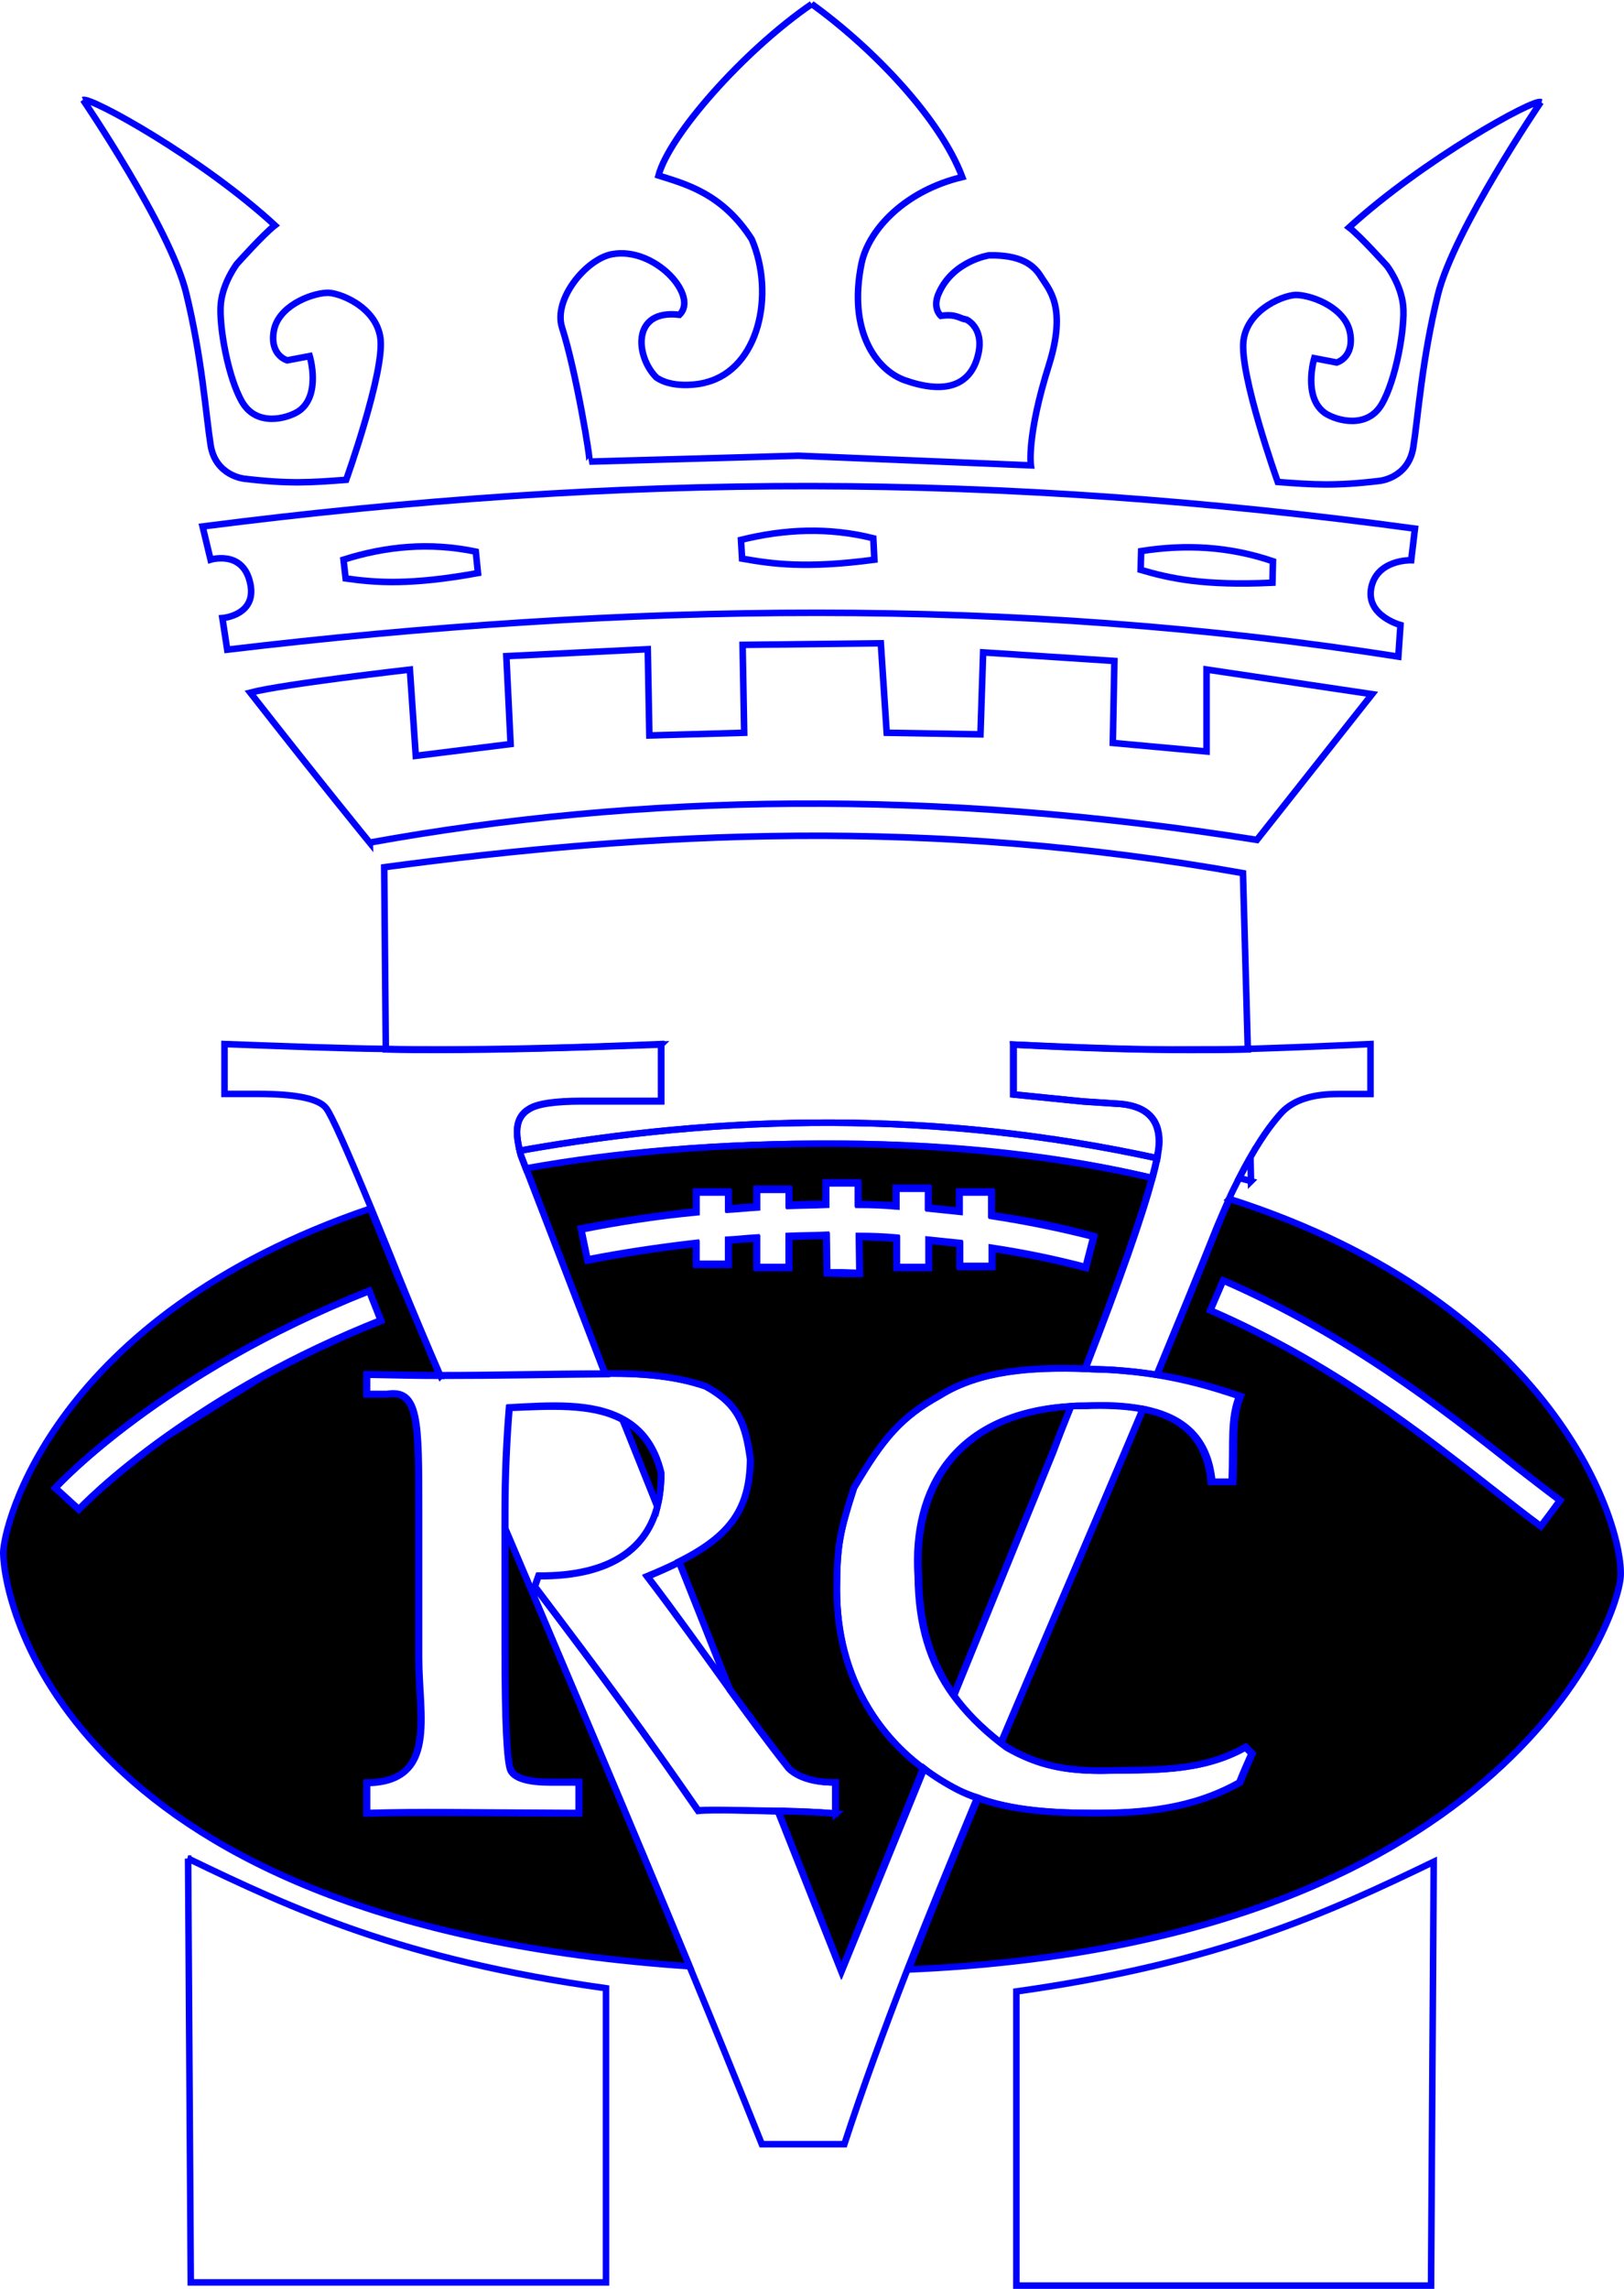 <?xml version="1.0" encoding="UTF-8" standalone="no"?>
<svg xmlns:dc="http://purl.org/dc/elements/1.1/" xmlns:cc="http://creativecommons.org/ns#" xmlns:rdf="http://www.w3.org/1999/02/22-rdf-syntax-ns#" xmlns:svg="http://www.w3.org/2000/svg" xmlns="http://www.w3.org/2000/svg" xmlns:sodipodi="http://sodipodi.sourceforge.net/DTD/sodipodi-0.dtd" xmlns:inkscape="http://www.inkscape.org/namespaces/inkscape" sodipodi:docname="Kevin New.svg" inkscape:version="1.0 (4035a4fb49, 2020-05-01)" id="svg1058" version="1.1" viewBox="0 0 49.696 70.028" height="70.028mm" width="49.696mm">
  <defs id="defs1052"/>
  
  
  <g transform="translate(-47.723,-36.79)" id="layer1" inkscape:groupmode="layer" inkscape:label="Layer 1">
    <g id="g1743">
      <path style="fill:none;fill-opacity:1;stroke:#0000ff;stroke-width:0.2;stroke-miterlimit:4;stroke-dasharray:none;stroke-opacity:1" id="path2723_2_-01" class="st6" d="m 94.874,39.913 c 0,0 -2.656,3.902 -3.148,5.885 -0.492,2 -0.607,3.738 -0.754,4.672 -0.148,0.951 -1.033,1.033 -1.033,1.033 -1.377,0.164 -2.033,0.115 -3.115,0.033 0,0 -1.18,-3.295 -1.049,-4.328 0.131,-1 1.328,-1.426 1.656,-1.393 0.525,0.033 1.475,0.426 1.607,1.164 0.131,0.754 -0.41,0.902 -0.41,0.902 L 87.94,47.749 c 0,0 -0.361,1.213 0.344,1.689 0.361,0.23 1.279,0.475 1.721,-0.279 0.443,-0.754 0.721,-2.377 0.656,-3.017 -0.066,-0.656 -0.492,-1.213 -0.492,-1.213 0,0 -0.82,-0.918 -1.164,-1.18 2.262,-2.066 5.656,-3.951 5.869,-3.836 z"/>
      <path style="fill:none;fill-opacity:1;stroke:#0000ff;stroke-width:0.2;stroke-miterlimit:4;stroke-dasharray:none;stroke-opacity:1" id="path2723-2_2_-6" class="st6" d="m 50.266,39.847 c 0,0 2.656,3.902 3.148,5.885 0.492,2 0.607,3.738 0.754,4.672 0.148,0.951 1.033,1.033 1.033,1.033 1.377,0.164 2.033,0.115 3.115,0.033 0,0 1.18,-3.295 1.049,-4.328 -0.131,-1 -1.328,-1.426 -1.656,-1.393 -0.525,0.033 -1.475,0.426 -1.607,1.164 -0.131,0.754 0.41,0.902 0.41,0.902 l 0.689,-0.131 c 0,0 0.361,1.213 -0.344,1.689 -0.361,0.23 -1.279,0.475 -1.721,-0.279 -0.443,-0.754 -0.721,-2.377 -0.656,-3.017 0.066,-0.656 0.492,-1.213 0.492,-1.213 0,0 0.82,-0.918 1.164,-1.18 -2.246,-2.066 -5.64,-3.935 -5.869,-3.836 z"/>
      <path style="fill:none;fill-opacity:1;stroke:#0000ff;stroke-width:0.2;stroke-miterlimit:4;stroke-dasharray:none;stroke-opacity:1" id="path2740_2_-5" class="st6" d="m 72.562,36.912 c 1.885,1.361 3.935,3.508 4.607,5.295 -1.721,0.41 -2.853,1.574 -3.082,2.639 -0.426,2.082 0.459,3.262 1.312,3.574 1.197,0.426 2.033,0.213 2.262,-0.803 0.18,-0.803 -0.361,-1.049 -0.361,-1.049 -0.23,-0.033 -0.295,-0.18 -0.787,-0.115 0,0 -0.279,-0.246 -0.049,-0.721 0.443,-0.967 1.525,-1.131 1.525,-1.131 0.951,-0.016 1.361,0.279 1.59,0.656 0.23,0.377 0.803,0.902 0.246,2.689 -0.689,2.18 -0.557,3.082 -0.557,3.082 l -7.115,-0.295 -6.394,0.18 c 0.049,-0.016 -0.41,-2.771 -0.836,-4.099 -0.279,-0.869 0.738,-2.098 1.525,-2.246 1.312,-0.246 2.672,1.279 2.066,1.853 -1.475,-0.18 -1.344,1.279 -0.705,1.918 0.574,0.393 1.508,0.164 1.525,0.148 1.607,-0.41 2.115,-2.689 1.393,-4.377 -0.902,-1.41 -2.033,-1.689 -2.853,-1.951 0.328,-1.23 2.59,-3.803 4.689,-5.246 z"/>
      <path style="fill:none;fill-opacity:1;stroke:#0000ff;stroke-width:0.2;stroke-miterlimit:4;stroke-dasharray:none;stroke-opacity:1" id="path2796_2_-06" class="st6" d="m 53.922,52.897 c 12.919,-1.656 24.378,-1.656 37.1,0.066 l -0.115,0.967 c 0,0 -1.082,-0.033 -1.23,0.885 -0.131,0.82 0.902,1.098 0.902,1.098 l -0.066,0.967 C 78.743,55.028 66.808,55.225 54.676,56.667 l -0.148,-0.967 c 0,0 1.115,-0.082 0.836,-1.131 -0.246,-0.951 -1.197,-0.656 -1.197,-0.656 z"/>
      <path style="fill:none;fill-opacity:1;stroke:#0000ff;stroke-width:0.2;stroke-miterlimit:4;stroke-dasharray:none;stroke-opacity:1" id="path2798_2_-4" class="st6" d="m 82.644,53.651 -0.016,0.574 c 0.902,0.262 1.918,0.492 4.033,0.393 l 0.016,-0.656 c -1.344,-0.459 -2.689,-0.525 -4.033,-0.311 z"/>
      <path style="fill:none;fill-opacity:1;stroke:#0000ff;stroke-width:0.2;stroke-miterlimit:4;stroke-dasharray:none;stroke-opacity:1" id="path2815_2_-7" class="st6" d="m 58.234,53.913 0.066,0.574 c 0.934,0.131 1.967,0.213 4.049,-0.164 l -0.066,-0.656 c -1.41,-0.295 -2.754,-0.164 -4.049,0.246 z"/>
      <path style="fill:none;fill-opacity:1;stroke:#0000ff;stroke-width:0.2;stroke-miterlimit:4;stroke-dasharray:none;stroke-opacity:1" id="path2815-3_2_-99" class="st6" d="m 70.398,53.307 0.033,0.574 c 0.934,0.164 1.951,0.311 4.049,0.033 l -0.033,-0.656 c -1.377,-0.344 -2.721,-0.279 -4.049,0.049 z"/>
      <path style="fill:none;fill-opacity:1;stroke:#0000ff;stroke-width:0.2;stroke-miterlimit:4;stroke-dasharray:none;stroke-opacity:1" id="path2834_2_-3" class="st6" d="m 59.037,62.569 c 8.213,-1.492 17.296,-1.656 27.149,-0.082 l 3.525,-4.459 -5.066,-0.754 v 2.508 l -2.869,-0.262 0.049,-2.508 -4.017,-0.262 -0.082,2.508 -2.869,-0.049 -0.18,-2.738 -4.23,0.049 0.049,2.689 -2.902,0.082 -0.049,-2.639 -4.328,0.213 0.131,2.689 -2.902,0.361 -0.18,-2.639 c 0,0 -3.885,0.443 -4.885,0.705 2.115,2.705 3.656,4.59 3.656,4.59 z"/>
      <path style="fill:none;fill-opacity:1;stroke:#0000ff;stroke-width:0.2;stroke-miterlimit:4;stroke-dasharray:none;stroke-opacity:1" class="st7" d="m 73.398,71.783 c 3.738,0.016 6.902,0.41 9.591,1.049 0.066,-0.23 0.115,-0.443 0.148,-0.607 -6.787,-1.475 -13.246,-1.344 -19.509,-0.23 0.016,0.049 0.033,0.098 0.033,0.148 l 0.164,0.426 c 2.721,-0.525 5.885,-0.803 9.574,-0.787 z" id="path82-57"/>
      <path style="fill:none;fill-opacity:1;stroke:#0000ff;stroke-width:0.2;stroke-miterlimit:4;stroke-dasharray:none;stroke-opacity:1" class="st8" d="m 67.955,68.75 v 1.738 h -2.426 c -0.836,0 -1.377,0.082 -1.623,0.246 -0.246,0.148 -0.361,0.377 -0.361,0.705 0,0.164 0.033,0.361 0.082,0.557 6.263,-1.115 12.738,-1.246 19.509,0.23 0.033,-0.213 0.066,-0.377 0.066,-0.508 0,-0.738 -0.443,-1.131 -1.344,-1.164 l -1,-0.066 -2.115,-0.213 V 68.75 c 2.18,0.115 3.967,0.164 5.377,0.164 0.541,0 1.148,0 1.787,-0.016 l -0.148,-5.394 C 76.185,61.799 67.66,62.225 59.48,63.323 l 0.049,5.574 c 0.574,0.016 1.098,0.016 1.607,0.016 1.902,0 4.164,-0.066 6.82,-0.164 z" id="path84-9"/>
      <path style="fill:none;fill-opacity:1;stroke:#0000ff;stroke-width:0.2;stroke-miterlimit:4;stroke-dasharray:none;stroke-opacity:1" class="st8" d="m 86.005,72.93 -0.016,-0.738 c -0.115,0.197 -0.213,0.393 -0.344,0.639 0.131,0.033 0.246,0.066 0.361,0.098 z" id="path86-6"/>
      <path class="st9" d="m 66.775,80.226 0.082,0.197 0.984,2.459 c 0.082,-0.328 0.115,-0.672 0.115,-1.016 -0.213,-0.836 -0.639,-1.344 -1.18,-1.639 z" id="path88-1" style="fill:#000000;fill-opacity:1;stroke:#0000ff;stroke-width:0.2;stroke-miterlimit:4;stroke-dasharray:none;stroke-opacity:1"/>
      <path class="st9" d="m 74.283,89.029 c -0.639,-1.066 -0.951,-2.279 -0.951,-3.607 0,-1.344 0.098,-1.787 0.525,-3.115 0.902,-1.541 1.459,-2.164 2.623,-2.82 1.23,-0.771 2.82,-0.885 4.459,-0.82 1.049,-2.705 1.738,-4.656 2.049,-5.836 -2.689,-0.623 -5.853,-1.016 -9.591,-1.049 -3.689,-0.016 -6.853,0.262 -9.574,0.754 l 2.41,6.279 c 0.082,0 0.164,0 0.262,0 1.279,0 2.164,0.164 2.82,0.393 0.984,0.541 1.213,1.131 1.361,2.23 -0.016,1.492 -0.574,2.328 -2.18,3.131 l 1.557,3.918 c 0.557,0.771 1.131,1.557 1.803,2.41 0.377,0.361 0.984,0.426 1.426,0.426 v 0.951 c -0.607,-0.049 -1.148,-0.066 -1.607,-0.066 -0.033,0 -0.082,0 -0.148,0 l 1.935,4.885 2.508,-6.197 C 75.3,90.39 74.726,89.767 74.283,89.029 Z m -1.246,-13.279 -0.016,-1.148 c -0.377,0 -0.771,0.016 -1.148,0.033 v 0.951 H 70.89 V 74.684 c -0.295,0.016 -0.574,0.033 -0.869,0.066 v 0.738 h -0.492 -0.492 v -0.639 c -1.131,0.115 -2.246,0.295 -3.328,0.508 l -0.098,-0.475 -0.098,-0.475 c 1.148,-0.23 2.328,-0.41 3.525,-0.525 v -0.607 h 0.492 0.492 v 0.525 c 0.295,-0.016 0.574,-0.049 0.869,-0.066 V 73.193 h 0.984 v 0.492 c 0.377,-0.016 0.754,-0.016 1.131,-0.033 v -0.656 h 0.492 0.492 v 0.656 c 0.393,0 0.771,0.016 1.164,0.049 v -0.541 h 0.984 v 0.607 c 0.311,0.033 0.639,0.066 0.951,0.098 v -0.59 h 0.984 v 0.721 c 1.066,0.164 2.115,0.377 3.131,0.639 l -0.246,0.951 c -0.934,-0.246 -1.885,-0.443 -2.869,-0.59 v 0.557 H 77.103 V 74.848 C 76.792,74.816 76.48,74.783 76.152,74.75 v 0.836 H 75.169 v -0.902 c -0.377,-0.016 -0.771,-0.033 -1.148,-0.049 v 0.033 0 l 0.016,1.098 h -0.492 z" id="path90-3" style="fill:#000000;fill-opacity:1;stroke:#0000ff;stroke-width:0.2;stroke-miterlimit:4;stroke-dasharray:none;stroke-opacity:1"/>
      <path class="st9" d="m 63.168,87.275 c 0,2.213 0.066,3.459 0.18,3.689 0.131,0.246 0.557,0.361 1.213,0.361 h 0.869 v 0.951 c -3.951,-0.016 -4.656,-0.049 -6.492,0 v -0.59 -0.344 c 2.164,-0.016 1.59,-2.016 1.59,-3.82 v -4.492 c 0,-2.771 0,-3.738 -0.984,-3.574 h -0.607 v -0.607 c 0.82,0.016 1.557,0.033 2.246,0.033 -0.426,-1.016 -0.852,-2.033 -1.295,-3.049 -0.311,-0.771 -0.59,-1.459 -0.836,-2.066 -9.722,3.312 -11.23,9.722 -11.23,10.541 0.033,1.689 2.066,11.361 21.001,12.64 -1.836,-4.443 -3.738,-8.918 -5.656,-13.427 z M 52.856,80.717 c -1.787,1.279 -2.705,2.246 -2.721,2.262 l -0.361,-0.328 -0.361,-0.328 c 0.131,-0.148 3.262,-3.525 9.607,-6.033 l 0.361,0.918 c -1.377,0.541 -2.59,1.148 -3.656,1.721 z" id="path92-45" style="fill:#000000;fill-opacity:1;stroke:#0000ff;stroke-width:0.2;stroke-miterlimit:4;stroke-dasharray:none;stroke-opacity:1"/>
      <path class="st9" d="m 85.349,73.471 c -0.115,0.262 -0.246,0.541 -0.361,0.836 -0.607,1.525 -1.23,3.033 -1.853,4.541 0.918,0.148 1.689,0.361 2.557,0.656 -0.279,0.672 -0.18,1.377 -0.23,2.623 h -0.639 c -0.131,-1.393 -0.951,-2 -2.115,-2.23 -1.475,3.508 -2.967,6.951 -4.344,10.214 0.066,0.049 0.131,0.098 0.197,0.148 0.967,0.557 1.803,0.705 2.885,0.705 1.459,-0.049 3,0.082 4.41,-0.721 l 0.197,0.197 c -0.131,0.295 -0.262,0.59 -0.377,0.885 -1.459,0.82 -2.984,0.951 -4.476,0.934 -1.295,0 -2.492,-0.082 -3.541,-0.459 -0.771,1.82 -1.475,3.574 -2.131,5.246 17.952,-0.771 21.689,-10.509 21.788,-12.033 0.082,-1.525 -1.935,-8.328 -11.968,-11.541 z m 9.82,9.623 -0.295,0.393 C 94.432,83.16 93.956,82.783 93.464,82.406 91.235,80.668 88.464,78.488 84.759,76.881 L 84.956,76.422 85.153,75.963 c 3.82,1.656 6.64,3.869 8.918,5.656 0.492,0.377 0.951,0.738 1.393,1.066 z" id="path94-21" style="fill:#000000;fill-opacity:1;stroke:#0000ff;stroke-width:0.2;stroke-miterlimit:4;stroke-dasharray:none;stroke-opacity:1"/>
      <path class="st9" d="m 80.497,79.816 c -3.508,0.213 -4.836,2.541 -4.656,5.197 0.016,1.492 0.361,2.639 1.082,3.639 l 3.033,-7.443 c 0.18,-0.492 0.361,-0.951 0.541,-1.393 z" id="path96-90" style="fill:#000000;fill-opacity:1;stroke:#0000ff;stroke-width:0.2;stroke-miterlimit:4;stroke-dasharray:none;stroke-opacity:1"/>
      <path style="fill:none;fill-opacity:1;stroke:#0000ff;stroke-width:0.2;stroke-miterlimit:4;stroke-dasharray:none;stroke-opacity:1" class="st10" d="m 61.201,78.881 c 1.82,0 3.279,-0.033 5.049,-0.049 l -2.426,-6.279 -0.164,-0.426 c -0.016,-0.049 -0.033,-0.098 -0.033,-0.148 -0.049,-0.197 -0.082,-0.393 -0.082,-0.557 0,-0.328 0.115,-0.557 0.361,-0.705 0.246,-0.164 0.787,-0.246 1.623,-0.246 h 2.426 V 68.733 c -2.656,0.115 -4.918,0.164 -6.82,0.164 -0.508,0 -1.049,0 -1.607,-0.016 -1.443,-0.016 -3.098,-0.082 -4.935,-0.148 v 1.525 h 1 c 1.197,0 1.902,0.148 2.115,0.443 0.164,0.213 0.623,1.246 1.377,3.066 0.246,0.607 0.525,1.279 0.836,2.066 0.41,1.016 0.836,2.033 1.279,3.049 z" id="path98-8"/>
      <path style="fill:none;fill-opacity:1;stroke:#0000ff;stroke-width:0.2;stroke-miterlimit:4;stroke-dasharray:none;stroke-opacity:1" class="st10" d="m 70.07,88.505 -1.557,-3.918 c -0.295,0.148 -0.623,0.295 -0.984,0.443 0.902,1.18 1.689,2.295 2.541,3.476 z" id="path100-74"/>
      <path style="fill:none;fill-opacity:1;stroke:#0000ff;stroke-width:0.2;stroke-miterlimit:4;stroke-dasharray:none;stroke-opacity:1" class="st10" d="m 77.021,91.538 c -0.361,-0.18 -0.705,-0.393 -1.016,-0.639 l -2.525,6.197 -1.935,-4.885 c -0.574,-0.016 -2.033,-0.066 -2.459,-0.016 -1.607,-2.328 -2.853,-4.017 -5,-6.853 l 0.115,-0.328 c 2.312,0.016 3.328,-0.918 3.639,-2.131 l -0.984,-2.459 -0.082,-0.197 c -0.934,-0.508 -2.246,-0.41 -3.476,-0.361 -0.082,1 -0.131,2.066 -0.131,3.213 v 0.443 c 1.918,4.508 3.82,8.984 5.656,13.427 0.754,1.82 1.492,3.639 2.213,5.443 h 2.525 c 0.541,-1.656 1.197,-3.459 1.935,-5.361 0.656,-1.672 1.377,-3.426 2.131,-5.246 -0.197,-0.066 -0.41,-0.148 -0.607,-0.246 z" id="path102-12"/>
      <path style="fill:none;fill-opacity:1;stroke:#0000ff;stroke-width:0.2;stroke-miterlimit:4;stroke-dasharray:none;stroke-opacity:1" class="st10" d="m 78.726,68.75 v 1.525 l 2.115,0.213 1,0.066 c 0.902,0.033 1.344,0.426 1.344,1.164 0,0.131 -0.016,0.295 -0.066,0.508 -0.033,0.18 -0.082,0.377 -0.148,0.607 -0.311,1.18 -1,3.131 -2.049,5.836 0.279,0.016 0.557,0.016 0.852,0.033 0.492,0.033 0.934,0.082 1.344,0.148 0.623,-1.508 1.246,-3.017 1.853,-4.541 0.131,-0.311 0.246,-0.574 0.361,-0.836 0.098,-0.23 0.213,-0.443 0.311,-0.639 0.115,-0.23 0.23,-0.443 0.344,-0.639 0.426,-0.754 0.771,-1.164 0.967,-1.377 0.361,-0.377 0.934,-0.557 1.721,-0.557 H 89.661 V 68.733 c -1.41,0.066 -2.656,0.115 -3.754,0.148 -0.639,0.016 -1.246,0.016 -1.787,0.016 -1.426,0.016 -3.213,-0.049 -5.394,-0.148 z" id="path104-08"/>
      <path style="fill:none;fill-opacity:1;stroke:#0000ff;stroke-width:0.2;stroke-miterlimit:4;stroke-dasharray:none;stroke-opacity:1" class="st10" d="m 80.972,79.799 c -0.164,0 -0.328,0 -0.475,0.016 -0.18,0.443 -0.361,0.902 -0.557,1.393 l -3.033,7.443 c 0.377,0.525 0.852,1 1.443,1.459 1.377,-3.262 2.869,-6.705 4.344,-10.214 -0.508,-0.098 -1.098,-0.131 -1.721,-0.098 z" id="path106-02"/>
      <path style="fill:none;fill-opacity:1;stroke:#0000ff;stroke-width:0.2;stroke-miterlimit:4;stroke-dasharray:none;stroke-opacity:1" class="st11" d="m 73.3,92.275 v -0.951 c -0.443,0 -1.049,-0.066 -1.426,-0.426 -0.656,-0.852 -1.246,-1.639 -1.803,-2.41 -0.852,-1.18 -1.639,-2.295 -2.541,-3.476 0.361,-0.148 0.689,-0.295 0.984,-0.443 1.59,-0.803 2.148,-1.639 2.18,-3.131 -0.148,-1.115 -0.377,-1.689 -1.361,-2.23 -0.656,-0.23 -1.541,-0.393 -2.82,-0.393 -0.082,0 -0.164,0 -0.262,0 -1.771,0 -3.23,0.049 -5.049,0.049 -0.689,0 -1.426,-0.016 -2.246,-0.033 v 0.607 h 0.607 c 0.984,-0.164 0.984,0.803 0.984,3.574 v 4.492 c 0,1.787 0.59,3.803 -1.59,3.82 v 0.344 0.59 c 1.836,-0.049 2.557,-0.016 6.492,0 V 91.308 H 64.578 c -0.672,0 -1.098,-0.115 -1.213,-0.361 -0.131,-0.246 -0.18,-1.475 -0.18,-3.689 v -3.754 -0.443 c 0,-1.131 0.049,-2.213 0.131,-3.213 1.23,-0.066 2.525,-0.164 3.476,0.361 0.541,0.295 0.967,0.803 1.164,1.639 0,0.361 -0.033,0.705 -0.115,1.016 -0.311,1.213 -1.328,2.148 -3.639,2.131 l -0.115,0.328 c 2.148,2.836 3.394,4.525 5,6.853 0.426,-0.033 1.885,0.016 2.459,0.016 0.049,0 0.115,0 0.148,0 0.443,0.016 0.984,0.033 1.607,0.082 z" id="path108-2"/>
      <path style="fill:none;fill-opacity:1;stroke:#0000ff;stroke-width:0.2;stroke-miterlimit:4;stroke-dasharray:none;stroke-opacity:1" class="st0" d="m 80.939,78.668 c -1.639,-0.049 -3.23,0.049 -4.459,0.82 -1.164,0.639 -1.721,1.279 -2.623,2.82 -0.426,1.312 -0.525,1.771 -0.525,3.115 0,1.344 0.311,2.541 0.951,3.607 0.443,0.738 1.016,1.361 1.705,1.869 0.311,0.23 0.656,0.443 1.016,0.639 0.197,0.098 0.41,0.197 0.623,0.262 1.049,0.377 2.246,0.459 3.541,0.459 1.492,0 3.017,-0.115 4.476,-0.934 0.115,-0.295 0.246,-0.59 0.377,-0.885 l -0.197,-0.197 c -1.41,0.803 -2.935,0.689 -4.41,0.721 -1.082,0 -1.918,-0.148 -2.885,-0.705 -0.066,-0.049 -0.131,-0.098 -0.197,-0.148 -0.59,-0.459 -1.066,-0.951 -1.443,-1.459 -0.721,-1 -1.066,-2.148 -1.082,-3.639 -0.18,-2.672 1.148,-4.984 4.656,-5.197 0.164,-0.016 0.311,-0.016 0.475,-0.016 0.623,-0.016 1.197,0 1.721,0.098 1.164,0.213 1.984,0.836 2.115,2.23 h 0.639 c 0.049,-1.246 -0.049,-1.935 0.23,-2.623 -0.869,-0.295 -1.639,-0.508 -2.557,-0.656 -0.41,-0.066 -0.852,-0.115 -1.344,-0.148 -0.246,-0.016 -0.525,-0.016 -0.803,-0.033 z" id="path110-9"/>
      <path style="fill:none;fill-opacity:1;stroke:#0000ff;stroke-width:0.2;stroke-miterlimit:4;stroke-dasharray:none;stroke-opacity:1" class="st12" d="m 55.725,78.914 c -1.131,0.623 -2.082,1.246 -2.869,1.803 z" id="path112-7"/>
      <path class="st12" d="m 85.153,75.963 -0.197,0.459 -0.197,0.459 c 3.705,1.607 6.476,3.771 8.705,5.525 0.492,0.393 0.967,0.754 1.41,1.082 l 0.295,-0.393 0.295,-0.393 C 95.022,82.373 94.563,82.013 94.071,81.636 91.809,79.849 88.973,77.635 85.153,75.963 Z" id="path114-4" style="fill:none;fill-opacity:1;stroke:#0000ff;stroke-width:0.2;stroke-miterlimit:4;stroke-dasharray:none;stroke-opacity:1"/>
      <path class="st12" d="m 74.021,75.734 -0.016,-1.098 v 0 -0.033 c 0.393,0 0.771,0.016 1.148,0.049 v 0.902 h 0.984 v -0.836 c 0.328,0.033 0.639,0.066 0.951,0.098 v 0.705 h 0.984 v -0.557 c 0.984,0.148 1.935,0.344 2.869,0.59 l 0.246,-0.951 c -1.016,-0.279 -2.066,-0.492 -3.131,-0.639 V 73.242 h -0.984 v 0.59 c -0.311,-0.033 -0.623,-0.066 -0.951,-0.098 v -0.607 h -0.984 v 0.541 c -0.377,-0.016 -0.771,-0.033 -1.164,-0.049 v -0.656 h -0.492 -0.492 v 0.656 c -0.377,0 -0.754,0.016 -1.131,0.033 v -0.492 h -0.984 v 0.541 c -0.295,0.016 -0.574,0.033 -0.869,0.066 v -0.525 h -0.492 -0.492 v 0.607 c -1.197,0.131 -2.377,0.295 -3.525,0.525 l 0.098,0.475 0.098,0.475 c 1.082,-0.213 2.197,-0.377 3.328,-0.508 v 0.639 h 0.492 0.492 v -0.738 c 0.295,-0.016 0.574,-0.049 0.869,-0.066 v 0.902 h 0.984 v -0.951 c 0.377,-0.016 0.771,-0.016 1.148,-0.033 l 0.016,1.148 h 0.492 z" id="path116-3" style="fill:none;fill-opacity:1;stroke:#0000ff;stroke-width:0.2;stroke-miterlimit:4;stroke-dasharray:none;stroke-opacity:1"/>
      <path class="st12" d="m 59.021,76.275 c -6.328,2.525 -9.476,5.902 -9.607,6.033 l 0.361,0.328 0.361,0.328 c 0.016,-0.016 0.918,-0.984 2.721,-2.262 0.787,-0.557 1.738,-1.18 2.869,-1.803 1.066,-0.59 2.295,-1.18 3.656,-1.721 z" id="path118-5" style="fill:none;fill-opacity:1;stroke:#0000ff;stroke-width:0.2;stroke-miterlimit:4;stroke-dasharray:none;stroke-opacity:1"/>
      <path style="fill:none;fill-opacity:1;stroke:#0000ff;stroke-width:0.2;stroke-miterlimit:4;stroke-dasharray:none;stroke-opacity:1" id="path2913_2_-093" class="st6" d="m 53.479,93.652 0.082,12.968 H 66.267 V 97.62 C 60.037,96.751 56.709,95.21 53.479,93.652 Z"/>
      <path style="fill:none;fill-opacity:1;stroke:#0000ff;stroke-width:0.2;stroke-miterlimit:4;stroke-dasharray:none;stroke-opacity:1" id="path2913-2_2_-5" class="st6" d="M 91.596,93.751 91.514,106.718 H 78.825 v -9 c 6.197,-0.869 9.541,-2.41 12.771,-3.967 z"/>
    </g>
  </g>
</svg>

